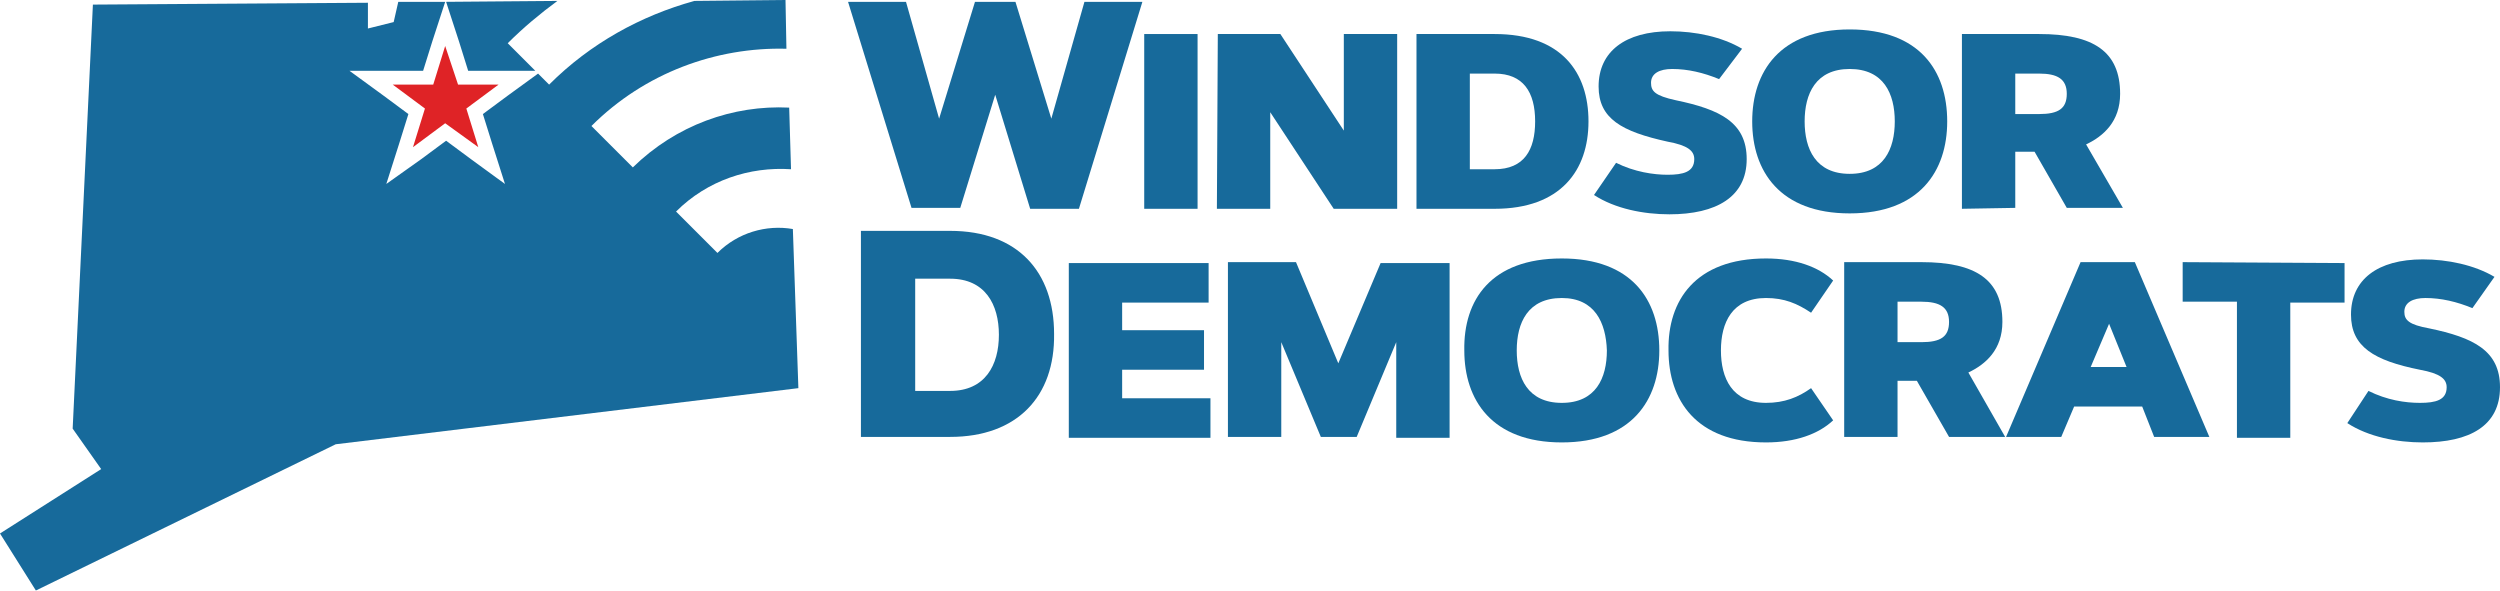 <?xml version="1.0" encoding="utf-8"?>
<!-- Generator: Adobe Illustrator 23.1.1, SVG Export Plug-In . SVG Version: 6.00 Build 0)  -->
<svg version="1.1" id="Layer_1" xmlns="http://www.w3.org/2000/svg" xmlns:xlink="http://www.w3.org/1999/xlink" x="0px" y="0px"
	 viewBox="0 0 271.8 64.2" style="enable-background:new 0 0 271.8 64.2;" xml:space="preserve">
<style type="text/css">
	.st0{fill:#176A9B;}
	.st1{fill:#DF2326;}
</style>
<g>
	<path class="st0" d="M108.2,10.3l-3.8,12.3h-5.3L92.2,0.2h6.3l3.6,12.7L106,0.2h4.4l3.9,12.7l3.6-12.7h6.3l-6.9,22.5H112
		L108.2,10.3z"/>
	<path class="st0" d="M130.2,22.7h-5.8v-19h5.8V22.7z"/>
	<path class="st0" d="M132.4,3.7h6.8l6.9,10.5V3.7h5.8v19H145l-6.9-10.5v10.5h-5.8L132.4,3.7L132.4,3.7z"/>
	<path class="st0" d="M162.5,22.7H154v-19h8.5c7.3,0,10.2,4.2,10.2,9.5S169.7,22.7,162.5,22.7z M159.8,18.4h2.7
		c3.2,0,4.4-2.1,4.4-5.2c0-3.2-1.3-5.2-4.4-5.2h-2.7V18.4z"/>
	<path class="st0" d="M186.9,8.6c-1.7-0.7-3.4-1.1-5.1-1.1c-1.4,0-2.3,0.5-2.3,1.5c0,0.9,0.4,1.4,2.7,1.9c4.8,1,7.7,2.4,7.7,6.4
		c0,4.1-3.3,6-8.4,6c-2.8,0-5.9-0.6-8.2-2.1l2.4-3.5c2,1,4.1,1.3,5.6,1.3c1.7,0,2.9-0.3,2.9-1.7c0-0.9-0.7-1.5-2.9-1.9
		c-5-1.1-7.5-2.5-7.5-6c0-3.8,2.9-6,7.8-6c2.7,0,5.6,0.6,7.8,1.9L186.9,8.6z"/>
	<path class="st0" d="M201.1,3.2c7.6,0,10.6,4.5,10.6,10c0,5.4-3,10-10.6,10s-10.6-4.6-10.6-10C190.5,7.8,193.5,3.2,201.1,3.2z
		 M201.1,7.5c-3.7,0-4.9,2.7-4.9,5.7c0,3,1.2,5.7,4.9,5.7s4.9-2.7,4.9-5.7C206,10.2,204.8,7.5,201.1,7.5z"/>
	<path class="st0" d="M213.3,22.7v-19h8.4c5.9,0,8.8,1.9,8.8,6.5c0,3-1.8,4.6-3.7,5.5l4,6.9h-6.1l-3.5-6.1h-2.1v6.1L213.3,22.7
		L213.3,22.7z M219.1,8v4.4h2.6c2.1,0,3-0.6,3-2.2c0-1.6-1-2.2-3-2.2H219.1z"/>
</g>
<g>
	<path class="st0" d="M103.3,47.5h-9.7V25.1h9.7c7.4,0,11.3,4.5,11.3,11.2C114.7,43.1,110.6,47.5,103.3,47.5z M99.5,42.5h3.8
		c3.8,0,5.3-2.8,5.3-6.1s-1.5-6.1-5.3-6.1h-3.8V42.5z"/>
	<path class="st0" d="M130.9,35.9v4.3H122v3.1h9.6v4.3h-15.4v-19h15.2v4.3H122v3H130.9z"/>
	<path class="st0" d="M145.5,39.5l4.6-10.9h7.5v19h-5.8V37.2l-4.3,10.3h-3.9l-4.3-10.3v10.3h-5.8v-19h7.4L145.5,39.5z"/>
	<path class="st0" d="M169.8,28.1c7.6,0,10.6,4.5,10.6,10c0,5.4-3,10-10.6,10c-7.6,0-10.6-4.6-10.6-10
		C159.1,32.6,162.1,28.1,169.8,28.1z M169.8,32.4c-3.7,0-4.9,2.7-4.9,5.7c0,3,1.2,5.7,4.9,5.7s4.9-2.7,4.9-5.7
		C174.6,35.1,173.4,32.4,169.8,32.4z"/>
	<path class="st0" d="M192,28.1c3.2,0,5.7,0.9,7.3,2.4l-2.4,3.5c-1.5-1-2.9-1.6-4.9-1.6c-3.7,0-4.9,2.7-4.9,5.7c0,3,1.2,5.7,4.9,5.7
		c2,0,3.5-0.6,4.9-1.6l2.4,3.5c-1.6,1.5-4.1,2.4-7.3,2.4c-7.6,0-10.6-4.6-10.6-10C181.3,32.7,184.3,28.1,192,28.1z"/>
	<path class="st0" d="M200.5,47.5v-19h8.4c5.9,0,8.8,1.9,8.8,6.5c0,3-1.8,4.6-3.7,5.5l4,7h-6.1l-3.5-6.1h-2.1v6.1L200.5,47.5
		L200.5,47.5z M206.3,32.8v4.4h2.6c2.1,0,3-0.6,3-2.2c0-1.6-1-2.2-3-2.2C209,32.8,206.3,32.8,206.3,32.8z"/>
	<path class="st0" d="M232.9,44.2h-7.4l-1.4,3.3h-6l8.1-19h5.9l8.1,19h-6L232.9,44.2z M227.3,39.9h3.9l-1.9-4.7L227.3,39.9z"/>
	<path class="st0" d="M254.9,28.6v4.3H249v14.7h-5.8V32.8h-5.9v-4.3L254.9,28.6z"/>
	<path class="st0" d="M268.8,33.5c-1.7-0.7-3.4-1.1-5.1-1.1c-1.4,0-2.3,0.5-2.3,1.5c0,0.9,0.5,1.4,2.7,1.8c4.8,1,7.7,2.4,7.7,6.4
		c0,4.2-3.3,6-8.4,6c-2.8,0-5.9-0.6-8.2-2.1l2.3-3.5c2,1,4,1.3,5.6,1.3c1.7,0,2.9-0.3,2.9-1.7c0-0.9-0.7-1.5-2.9-1.9
		c-5-1-7.5-2.5-7.5-6c0-3.8,2.9-6,7.8-6c2.7,0,5.6,0.6,7.8,1.9L268.8,33.5z"/>
</g>
<polygon class="st1" points="48.4,5 49.8,9.2 54.2,9.2 50.7,11.8 52,16 48.4,13.4 44.9,16 46.2,11.8 42.7,9.2 47.1,9.2 "/>
<g>
	<path class="st0" d="M48.5,0.2l1.4,4.3l1,3.2h3.3h4l-3-3c1.7-1.7,3.5-3.2,5.4-4.6L48.5,0.2z"/>
	<path class="st0" d="M86.2,24.9c-2.9-0.5-6,0.4-8.2,2.6l-4.5-4.5c3.4-3.4,8-4.9,12.5-4.6l-0.2-6.7c-6.1-0.3-12.3,1.9-17,6.5
		l-4.5-4.5c5.8-5.8,13.6-8.6,21.2-8.4L85.4,0l-9.9,0.1c-5.8,1.6-11.3,4.6-15.8,9.1L58.5,8l-3.3,2.4l-2.7,2l1,3.2l1.4,4.4l-3.7-2.7
		l-2.7-2l-2.7,2L42,20l1.4-4.4l1-3.2l-2.7-2L38,7.7h4.6H46l1-3.2l1.4-4.3l-5.1,0l-0.5,2.2L40,3.1V0.3L10.1,0.5L7.9,46.6L11,51L0,58
		l3.9,6.2l32.6-15.9l50.3-6.1L86.2,24.9z"/>
</g>
</svg>
